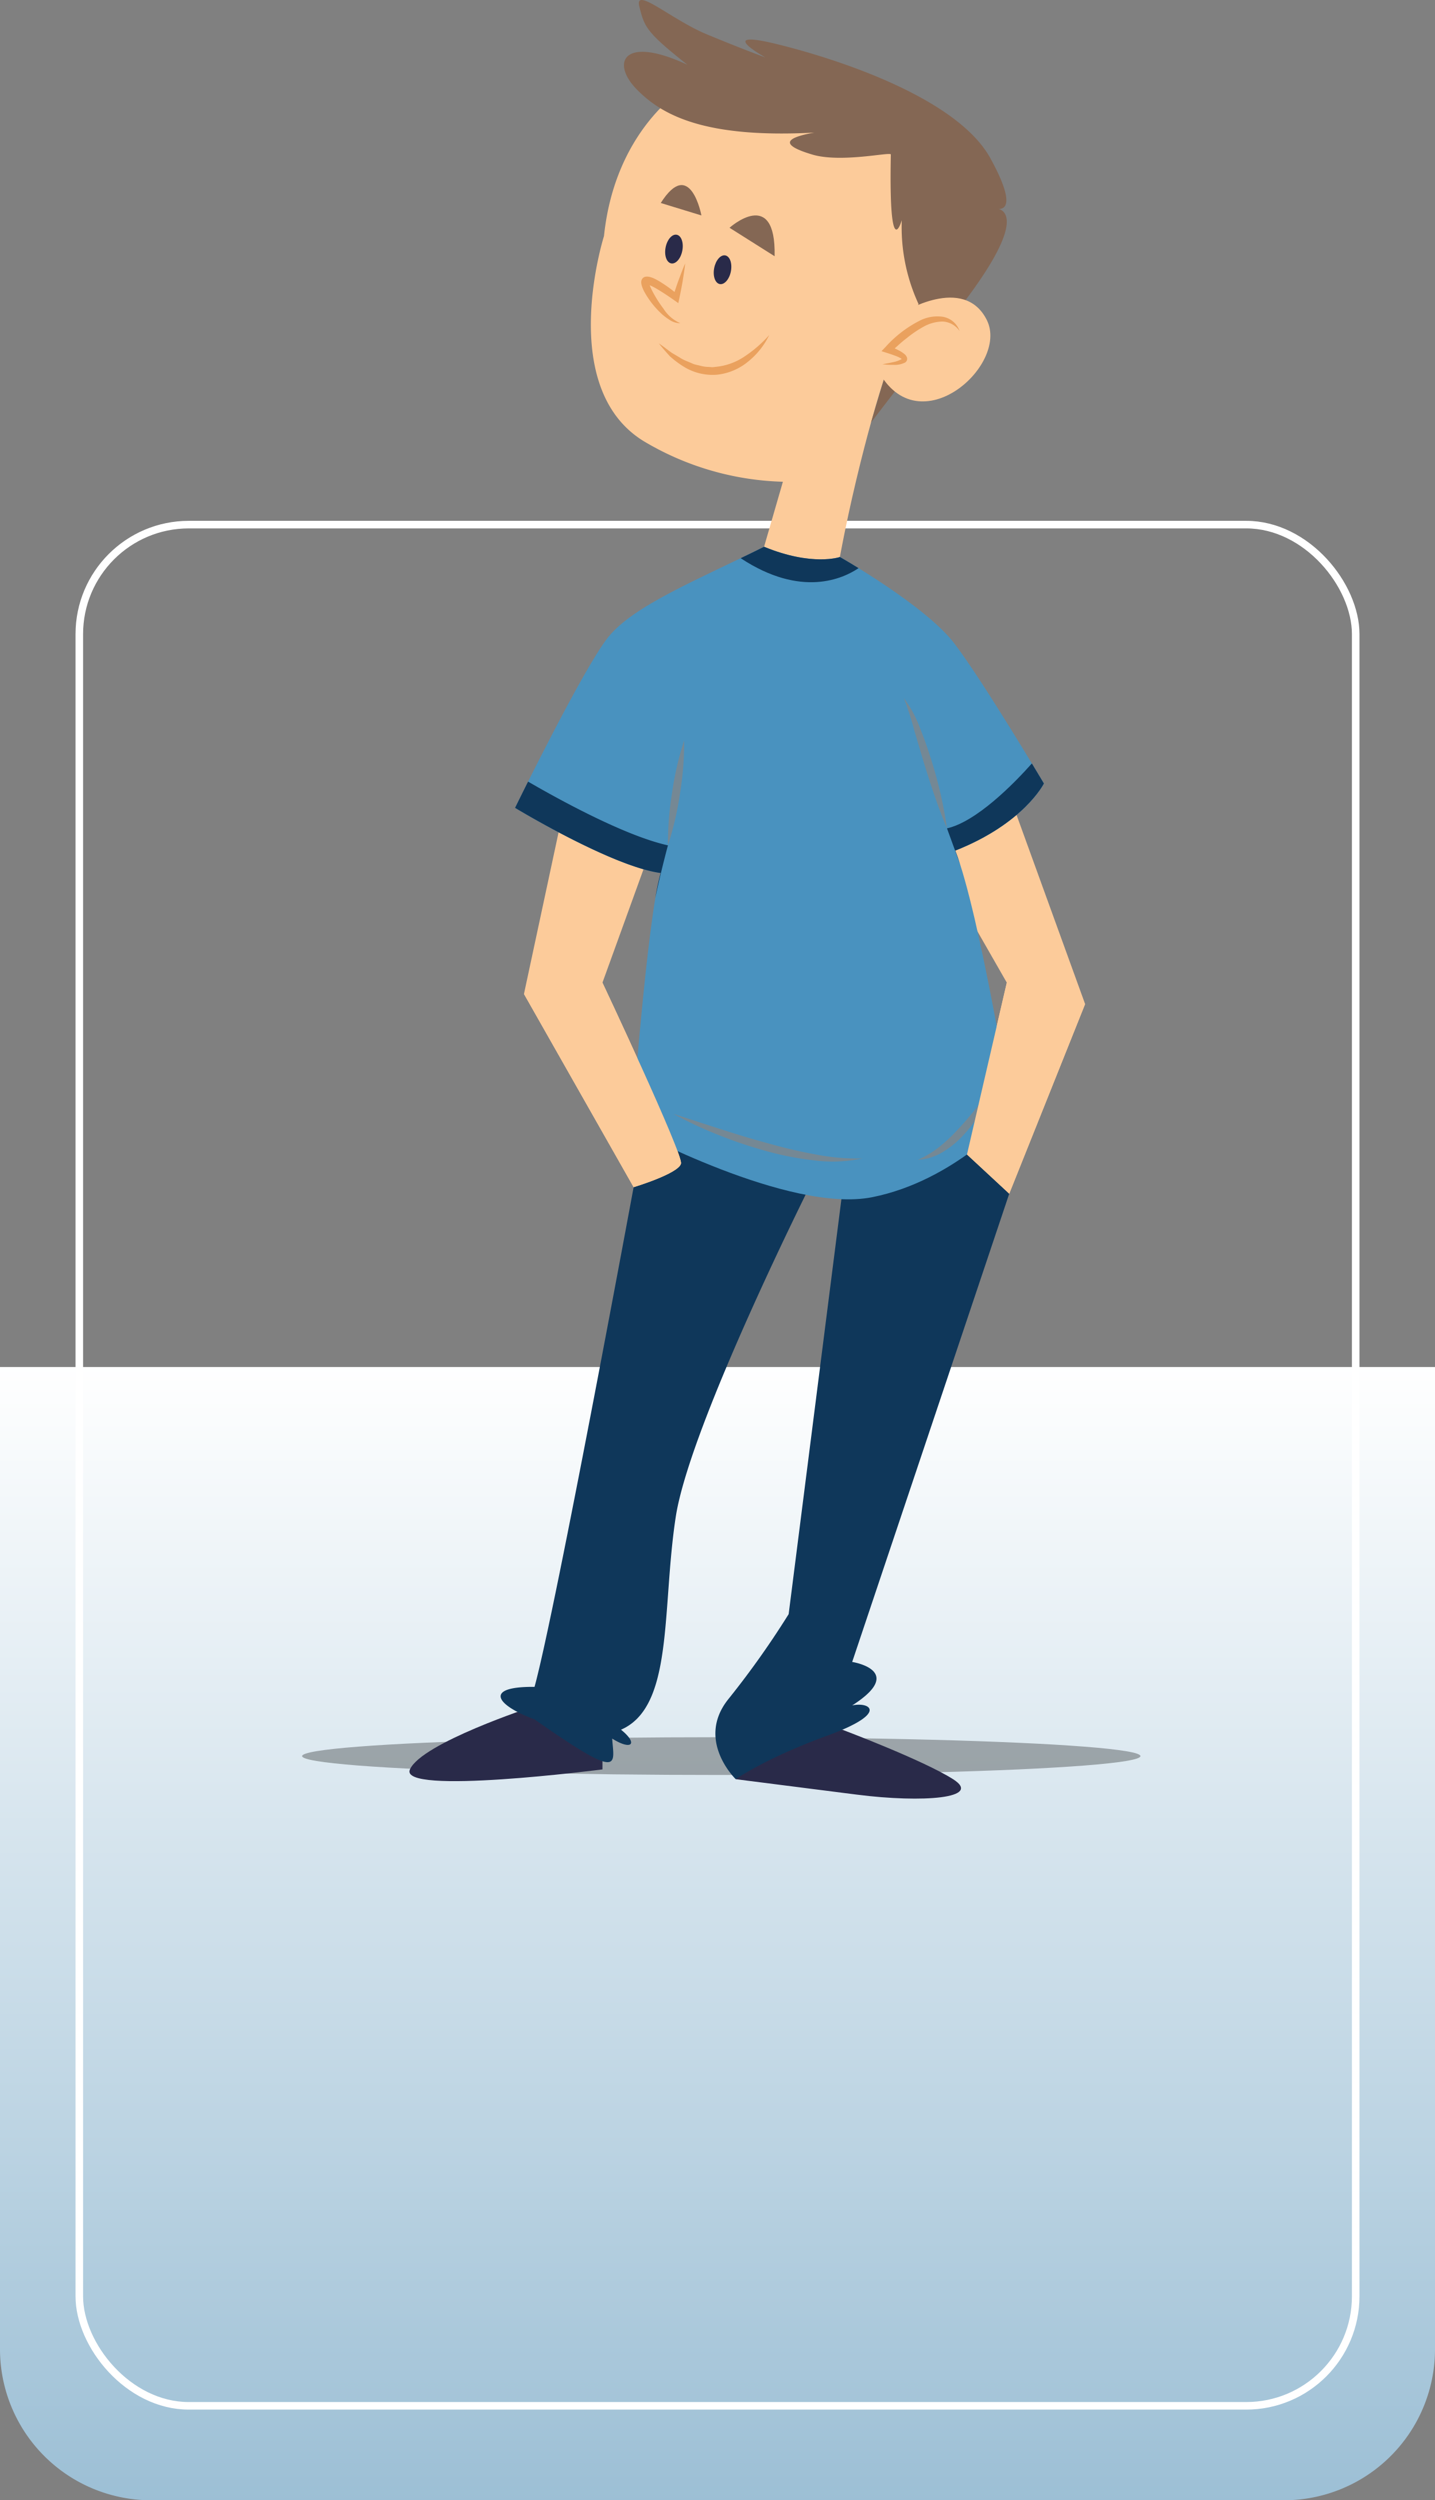 <svg xmlns="http://www.w3.org/2000/svg" xmlns:xlink="http://www.w3.org/1999/xlink" width="190" height="330.939" viewBox="0 0 190 330.939">
  <rect x="0" y="0" width="190" height="330.939" fill="#808080" stroke="none"/>
  <defs>
    <linearGradient id="linear-gradient" x1="0.5" x2="0.5" y2="1" gradientUnits="objectBoundingBox">
      <stop offset="0" stop-color="#fff"/>
      <stop offset="1" stop-color="#9cbfd5"/>
    </linearGradient>
  </defs>
  <g id="Group_4632" data-name="Group 4632" transform="translate(-1154 -534.061)">
    <g id="Group_4601" data-name="Group 4601">
      <path id="Rectangle_847" data-name="Rectangle 847" d="M0,0H190a0,0,0,0,1,0,0V130a20,20,0,0,1-20,20H20A20,20,0,0,1,0,130V0A0,0,0,0,1,0,0Z" transform="translate(1154 715)" fill="url(#linear-gradient)"/>
      <ellipse id="Ellipse_15" data-name="Ellipse 15" cx="55.5" cy="2.5" rx="55.5" ry="2.5" transform="translate(1194 764)" opacity="0.3"/>
      <g id="Rectangle_849" data-name="Rectangle 849" transform="translate(1164 603)" fill="none" stroke="#fff" stroke-width="1">
        <rect width="170" height="250" rx="15" stroke="none"/>
        <rect x="0.5" y="0.5" width="169" height="249" rx="14.5" fill="none"/>
      </g>
    </g>
    <g id="Group_4579" data-name="Group 4579" transform="translate(1208.217 534.061)">
      <g id="Group_4565" data-name="Group 4565" transform="translate(0 0)">
        <path id="Path_90033" data-name="Path 90033" d="M71.53,215.309s10.68,4.023,14.657,6.547-3.976,3.16-12.723,2.046-16.055-2.046-16.055-2.046L63.2,214.9" transform="translate(-14.214 13.64)" fill="#292a49"/>
        <path id="Path_90034" data-name="Path 90034" d="M33.1,212.412s-14.682,4.808-16.247,8.307,25.491,0,25.491,0v-3.375" transform="translate(-16.792 13.482)" fill="#292a49"/>
        <path id="Path_90035" data-name="Path 90035" d="M51.567,11.086s-9,5.426-10.455,19.455c0,0-6.353,19.985,5.227,27.131A37.9,37.9,0,0,0,64.8,63.062L61.493,74.48s6.749,2.249,10.852-1.456c2.515-13.5,6.353-25.808,6.75-25.808s5.427-4.1,6.883-9.4,7.543-18.662-3.971-22.9-30.44-3.838-30.44-3.838" transform="translate(-15.358 0.703)" fill="#fccb9a"/>
        <path id="Path_90036" data-name="Path 90036" d="M78.832,20.45c.006-.4-6.566,1.158-10.427,0s-4.055-2.124.288-2.9c-14.48.773-20.177-2.278-23.556-5.774S43.4,4.615,51.9,8.574c-5.5-4.344-5.7-5.021-6.372-7.724s4.248,1.738,8.882,3.669,7.821,3.089,7.821,3.089S55.278,3.747,63.869,5.87,87.71,13.135,92.008,20.944s.726,6.65.726,6.65,5.5-.1-4.925,13.324-11.6,15.012-11.6,15.012l2.239-7.482L82.5,40.242a24.26,24.26,0,0,1-2.221-11.1s-1.738,6.082-1.448-8.69" transform="translate(-15.097 0)" fill="#846754"/>
        <path id="Path_90037" data-name="Path 90037" d="M78.3,39.084s8.206-5.162,11.249.926S80.019,57.083,74.857,46.1" transform="translate(-13.106 2.351)" fill="#fccb9a"/>
        <path id="Path_90038" data-name="Path 90038" d="M89.6,141.581l5.881,7.726L74.687,211.282s7.242,1.123,0,5.755c2.336-.508,4.906,1.014-3.271,3.991s-12.15,5.77-12.15,5.77-5.374-5.177-.934-10.644a116.808,116.808,0,0,0,7.943-11.2l7.477-58.8-4.206,1.215s-16.355,32.474-18.225,44.741-.233,25.086-7.242,28.139c2.336,1.884,1.4,2.8-1.169,1.175.234,3.514,1.4,5.657-10.281-2.542-5.14-1.889-6.775-4.372,0-4.3,2.8-10.207,13.318-67.216,13.318-67.216l7.711-6.654L71.883,137" transform="translate(-16.071 8.696)" fill="#0f375a"/>
        <path id="Path_90039" data-name="Path 90039" d="M92.131,98.919l10.047,27.7-10.047,25.1-5.6-5.193,5.276-22.744L80.916,104.76" transform="translate(-12.721 6.279)" fill="#fccb9a"/>
        <path id="Path_90040" data-name="Path 90040" d="M35.952,102.173l-4.908,22.906,14.521,25.575s6.017-1.815,6.273-3.135-10.4-23.939-10.4-23.939l6.893-19.027" transform="translate(-15.887 6.485)" fill="#fccb9a"/>
        <path id="Path_90041" data-name="Path 90041" d="M72.945,69.408s-3.639,1.276-10.037-1.357c-8.673,4.309-17.29,7.78-20.642,11.969s-12.328,22.588-12.328,22.588,12.806,7.763,19.27,8.626c-1.8,6.13-3.83,33.86-3.83,33.86s20.826,11.243,31.837,9.051,18.552-10.909,18.552-10.909-4.308-26.71-7.54-34.969c9.1-3.59,11.73-8.883,11.73-8.883s-8.02-13.5-11.85-18.526-15.163-11.45-15.163-11.45" transform="translate(-15.957 4.319)" fill="#4992bf"/>
        <path id="Path_90042" data-name="Path 90042" d="M49.63,138.626l6.176,2c2.056.654,4.111,1.3,6.186,1.854,2.067.584,4.154,1.1,6.261,1.48a29.125,29.125,0,0,0,6.41.577,19.009,19.009,0,0,1-6.529.234,39.814,39.814,0,0,1-6.421-1.279,58.152,58.152,0,0,1-6.183-2.1,50.7,50.7,0,0,1-5.9-2.775" transform="translate(-14.707 8.799)" fill="#758894"/>
        <path id="Path_90043" data-name="Path 90043" d="M89.75,135.887a27.439,27.439,0,0,1-1.576,3.027,17.149,17.149,0,0,1-2.085,2.738,12.135,12.135,0,0,1-2.692,2.2,7.06,7.06,0,0,1-3.3,1.037,13.314,13.314,0,0,0,2.834-1.715,21.092,21.092,0,0,0,2.389-2.239c.762-.79,1.471-1.641,2.186-2.5a28.126,28.126,0,0,1,2.24-2.549" transform="translate(-12.773 8.625)" fill="#758894"/>
        <path id="Path_90044" data-name="Path 90044" d="M101.843,125.136,91.8,150.241l-5.6-5.194L91.475,122.3" transform="translate(-12.386 7.763)" fill="#fccb9a"/>
        <path id="Path_90045" data-name="Path 90045" d="M31.044,123.8l14.522,25.574s6.016-1.815,6.272-3.135-10.4-23.939-10.4-23.939" transform="translate(-15.887 7.763)" fill="#fccb9a"/>
        <path id="Path_90046" data-name="Path 90046" d="M51.464,32.793c-.078.785-.216,1.554-.332,2.329-.133.771-.286,1.536-.446,2.3l-.13.619L50,37.651c-.823-.577-1.679-1.15-2.53-1.635a7.055,7.055,0,0,0-.638-.314,2.557,2.557,0,0,0-.288-.1c-.08-.035-.186-.018-.114-.04a.381.381,0,0,0,.239-.233c.012-.046,0-.031.006,0a1.282,1.282,0,0,0,.065.265c.07.205.169.425.269.644a16.014,16.014,0,0,0,1.575,2.53A4.99,4.99,0,0,0,50.821,40.7a2.561,2.561,0,0,1-1.5-.493,7.055,7.055,0,0,1-1.243-1,11.526,11.526,0,0,1-1.942-2.524,4.809,4.809,0,0,1-.358-.764,2.242,2.242,0,0,1-.123-.483.987.987,0,0,1,.016-.379.693.693,0,0,1,.482-.5,1.34,1.34,0,0,1,.646.027,3.5,3.5,0,0,1,.44.147,8.01,8.01,0,0,1,.738.383,18.181,18.181,0,0,1,2.556,1.853l-.686.23c.239-.742.486-1.484.751-2.218.283-.731.542-1.468.864-2.189" transform="translate(-14.96 2.081)" fill="#eaa15e"/>
        <path id="Path_90047" data-name="Path 90047" d="M62.455,41.7A10.2,10.2,0,0,1,59.7,45.179a7.733,7.733,0,0,1-4.2,1.775,7.272,7.272,0,0,1-4.43-1.107,12.632,12.632,0,0,1-1.791-1.359c-.5-.558-.993-1.106-1.442-1.682.62.411,1.176.872,1.765,1.281l.924.541a4.931,4.931,0,0,0,.928.495c.324.131.643.265.958.407.325.108.665.165.993.252a3.888,3.888,0,0,0,1,.137l.5.037c.167,0,.334-.036.5-.049a8.191,8.191,0,0,0,3.811-1.39A16.745,16.745,0,0,0,62.455,41.7" transform="translate(-14.821 2.647)" fill="#eaa15e"/>
        <path id="Path_90048" data-name="Path 90048" d="M85.9,41.321a2.877,2.877,0,0,0-2.269-1.263,5.332,5.332,0,0,0-2.5.684,15.093,15.093,0,0,0-2.257,1.537c-.741.551-1.4,1.212-2.111,1.82l-.179-.782a11.052,11.052,0,0,1,1.352.61,3.846,3.846,0,0,1,.667.445,1.008,1.008,0,0,1,.322.438.58.58,0,0,1-.017.421.641.641,0,0,1-.222.255,3.042,3.042,0,0,1-1.543.306,9.693,9.693,0,0,1-1.451-.079c.474-.09.946-.169,1.407-.278a3.6,3.6,0,0,0,1.193-.447c.045-.069-.03.022-.015.06.005.016-.068-.056-.136-.1a3.275,3.275,0,0,0-.564-.282c-.418-.165-.86-.315-1.306-.456l-.713-.225.534-.556a15.561,15.561,0,0,1,4.631-3.537,5.156,5.156,0,0,1,2.99-.456A2.864,2.864,0,0,1,85.9,41.321" transform="translate(-13.062 2.499)" fill="#eaa15e"/>
        <path id="Path_90049" data-name="Path 90049" d="M56.942,33.9c-.2,1.048-.862,1.8-1.473,1.682s-.942-1.063-.739-2.111.862-1.8,1.473-1.682.942,1.063.739,2.111" transform="translate(-14.387 2.017)" fill="#292a49"/>
        <path id="Path_90050" data-name="Path 90050" d="M50.895,31.327c-.2,1.048-.862,1.8-1.473,1.682s-.942-1.063-.739-2.111.861-1.8,1.473-1.681.942,1.062.739,2.11" transform="translate(-14.771 1.854)" fill="#292a49"/>
        <path id="Path_90051" data-name="Path 90051" d="M56.637,28.446s6.167-5.531,5.971,3.769" transform="translate(-14.262 1.702)" fill="#846754"/>
        <path id="Path_90052" data-name="Path 90052" d="M53.46,27.054s-1.469-7.814-5.384-1.647" transform="translate(-14.806 1.462)" fill="#846754"/>
        <path id="Path_90053" data-name="Path 90053" d="M71.162,69.408s-3.639,1.277-10.037-1.357q-1.557.774-3.1,1.513c8.054,5.315,13.624,2.664,15.609,1.317-1.485-.914-2.47-1.473-2.47-1.473" transform="translate(-14.174 4.319)" fill="#0f375a"/>
        <path id="Path_90054" data-name="Path 90054" d="M50.181,105.717C44.4,104.449,35.4,99.453,31.659,97.28c-1.046,2.089-1.722,3.473-1.722,3.473s12.807,7.763,19.27,8.626a31.049,31.049,0,0,0-.7,3.313c.019-.1.607-2.978,1.67-6.975" transform="translate(-15.957 6.175)" fill="#0f375a"/>
        <path id="Path_90055" data-name="Path 90055" d="M85.467,108.424c-.221-.693-.439-1.323-.653-1.869,9.1-3.59,11.73-8.883,11.73-8.883s-.619-1.041-1.593-2.651c-2.476,2.784-7.372,7.714-11.239,8.592l1.755,4.811" transform="translate(-12.544 6.031)" fill="#0f375a"/>
        <path id="Path_90056" data-name="Path 90056" d="M48.973,106.042a41.841,41.841,0,0,1,.553-7.022,41.39,41.39,0,0,1,1.59-6.863,41.39,41.39,0,0,1-.552,7.022,41.959,41.959,0,0,1-1.591,6.863" transform="translate(-14.749 5.849)" fill="#758894"/>
        <path id="Path_90057" data-name="Path 90057" d="M84.053,104.129c-1.2-2.816-2.125-5.7-3.031-8.588l-1.29-4.347a39.752,39.752,0,0,0-1.394-4.31,15.75,15.75,0,0,1,2.168,4.041c.582,1.412,1.063,2.858,1.52,4.308a56.564,56.564,0,0,1,2.027,8.9" transform="translate(-12.885 5.515)" fill="#758894"/>
      </g>
    </g>
  </g>
</svg>
